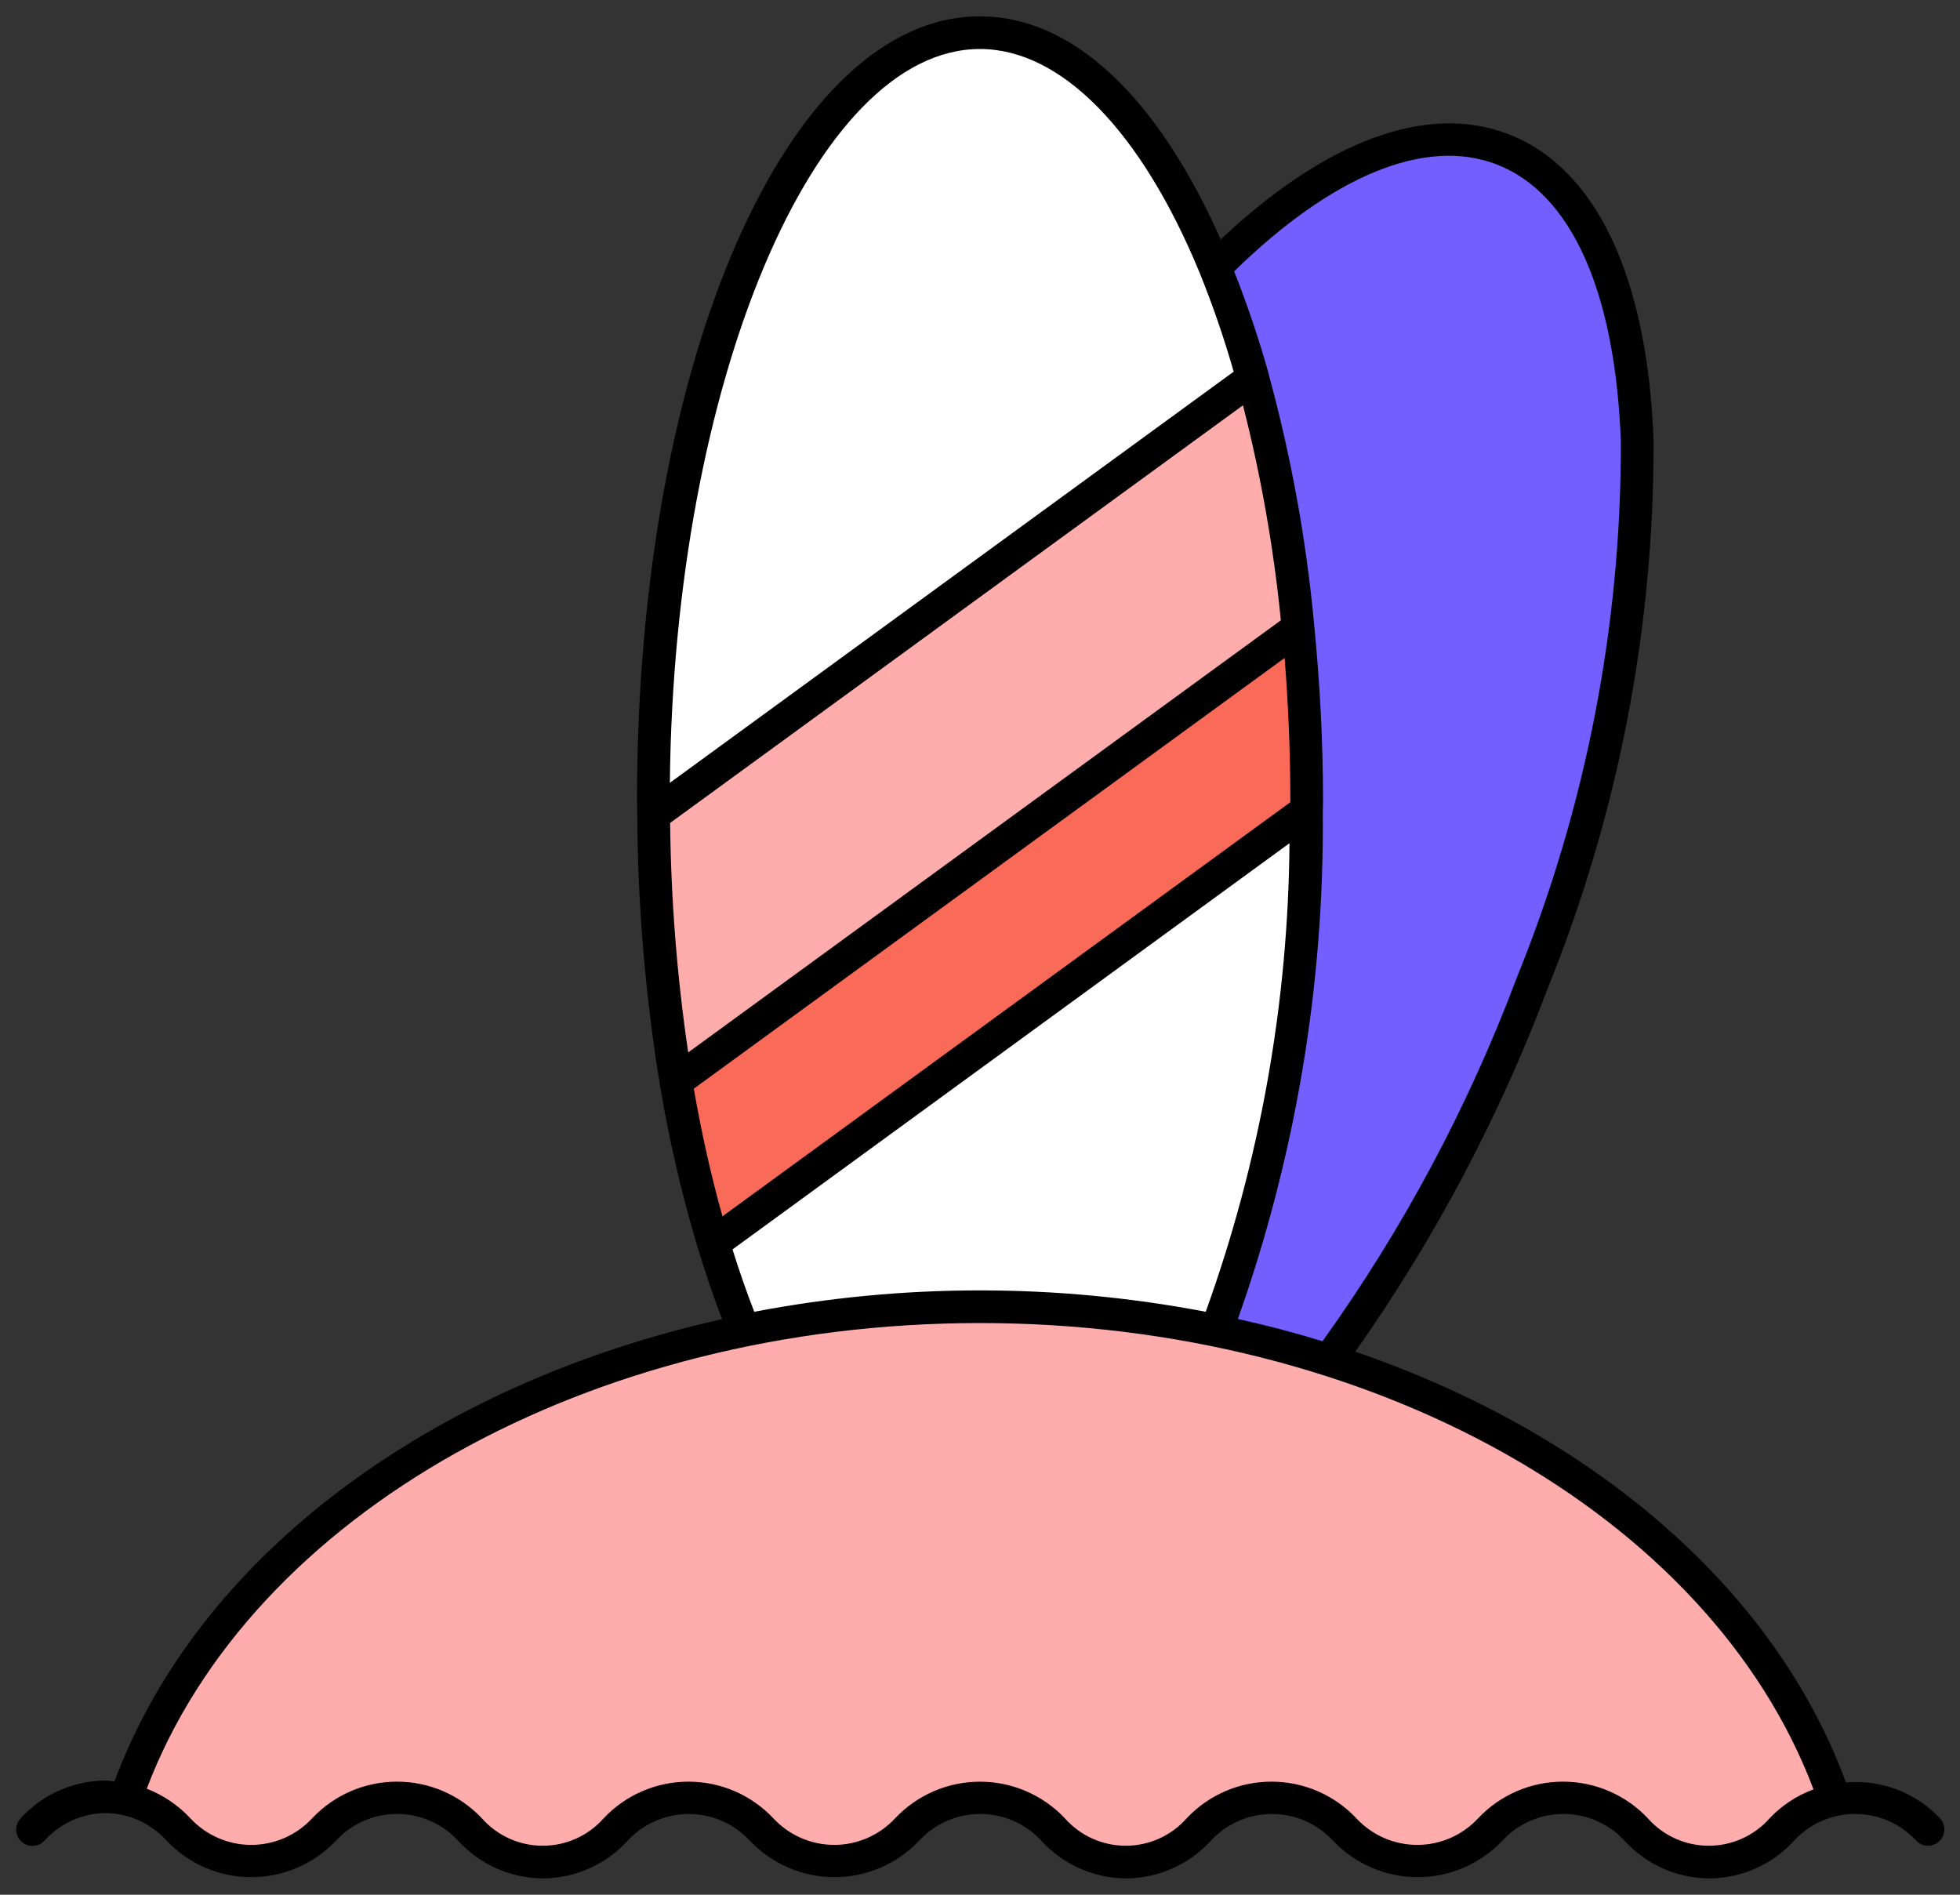 <?xml version="1.0" ?><svg height="58px" version="1.1" viewBox="0 0 60 58" width="60px" xmlns="http://www.w3.org/2000/svg" xmlns:xlink="http://www.w3.org/1999/xlink"><rect x="0" y="0" width="60" height="58" fill="#333333" stroke="none"/><title/><desc/><defs/><g fill="none" fill-rule="evenodd" id="Page-1" stroke="none" stroke-width="1"><g fill-rule="nonzero" id="021---Surf-Boards"><g id="Icons" transform="translate(3, 1)"><path d="M43.91,29.08 C42.37,33.194 40.278,37.08 37.69,40.63 C36.554,40.266 35.399,39.965 34.23,39.73 C36.159,34.54 37.098,29.036 37,23.5 C37.1,17.928 36.146,12.388 34.19,7.17 C37.31,4.04 40.47,2.6 42.98,3.56 C48.14,5.53 48.55,16.96 43.91,29.08 Z" fill="#735EFF" id="Shape"/><path d="M53.17,54.06 C52.542,54.197 51.973,54.525 51.54,55 C50.973,55.636 50.162,56 49.31,56 C48.458,56 47.647,55.636 47.08,55 C46.513,54.364 45.702,54 44.85,54 C43.998,54 43.187,54.364 42.62,55 C42.051,55.636 41.238,55.999 40.385,55.999 C39.532,55.999 38.719,55.636 38.15,55 C37.578,54.371 36.77,54.008 35.92,54 C35.071,54.012 34.264,54.374 33.69,55 C33.118,55.629 32.31,55.992 31.46,56 C30.611,55.988 29.804,55.626 29.23,55 C28.663,54.364 27.852,54 27,54 C26.148,54 25.337,54.364 24.77,55 C24.196,55.626 23.389,55.988 22.54,56 C21.69,55.992 20.882,55.629 20.31,55 C19.736,54.374 18.929,54.012 18.08,54 C17.23,54.008 16.422,54.371 15.85,55 C15.281,55.636 14.468,55.999 13.615,55.999 C12.762,55.999 11.949,55.636 11.38,55 C10.813,54.364 10.002,54 9.15,54 C8.298,54 7.487,54.364 6.92,55 C6.353,55.636 5.542,56 4.69,56 C3.838,56 3.027,55.636 2.46,55 C2.027,54.525 1.458,54.197 0.83,54.06 C3.21,47.12 10.48,41.63 19.77,39.73 C24.541,38.757 29.459,38.757 34.23,39.73 C35.399,39.965 36.554,40.266 37.69,40.63 C45.3,43.06 51.09,48.01 53.17,54.06 Z" fill="#FFACAD" id="Shape"/><path d="M37,23.5 C37.098,29.036 36.159,34.54 34.23,39.73 C29.459,38.757 24.541,38.757 19.77,39.73 C17.841,34.54 16.902,29.036 17,23.5 C17,10.52 21.48,0 27,0 C29.82,0 32.37,2.75 34.19,7.17 C36.146,12.388 37.1,17.928 37,23.5 Z" fill="#FFFFFF" id="Shape"/><path d="M37,23.5 L37,23.81 L18.83,37.06 C18.348,35.435 17.967,33.782 17.69,32.11 L36.74,18.22 C36.91,19.92 37,21.69 37,23.5 Z" fill="#F96A59" id="Shape"/><path d="M36.74,18.22 L17.69,32.11 C17.247,29.412 17.017,26.684 17,23.95 L35.35,10.57 C36.043,13.073 36.508,15.633 36.74,18.22 Z" fill="#FFACAD" id="Shape"/></g><g fill="#000000" id="Layer_10"><path d="M56.508,54.563 C54.314,48.591 48.708,43.848 41.487,41.377 C43.914,37.936 45.893,34.2 47.377,30.259 C49.533,24.935 50.635,19.244 50.62,13.5 C50.437,8.464 48.853,5.126 46.159,4.1 C43.674,3.148 40.572,4.312 37.368,7.329 C35.41,2.919 32.811,0.5 30,0.5 C24.112,0.5 19.5,11.042 19.5,24.5 C19.5,24.624 19.507,24.745 19.508,24.869 C19.505,24.901 19.505,24.932 19.508,24.964 C19.523,27.723 19.755,30.477 20.2,33.2 C20.201,33.213 20.203,33.226 20.206,33.239 C20.482,34.89 20.861,36.522 21.339,38.126 C21.346,38.176 21.361,38.225 21.383,38.27 C21.606,39.003 21.846,39.707 22.104,40.381 C13.204,42.365 6.061,47.621 3.504,54.534 C3.412,54.527 3.323,54.505 3.229,54.505 C2.238,54.51 1.295,54.93 0.629,55.664 C0.441,55.866 0.452,56.183 0.654,56.371 C0.856,56.559 1.173,56.548 1.361,56.346 C1.838,55.814 2.516,55.507 3.231,55.5 C3.943,55.507 4.619,55.812 5.096,56.341 C5.77,57.056 6.71,57.462 7.692,57.462 C8.675,57.462 9.615,57.056 10.289,56.341 C10.77,55.822 11.446,55.527 12.154,55.527 C12.862,55.527 13.538,55.822 14.019,56.341 C14.685,57.075 15.628,57.495 16.619,57.5 C17.61,57.495 18.553,57.075 19.219,56.341 C19.701,55.822 20.376,55.528 21.084,55.528 C21.792,55.528 22.467,55.822 22.949,56.341 C23.623,57.056 24.563,57.462 25.546,57.462 C26.528,57.462 27.468,57.056 28.142,56.341 C28.623,55.822 29.299,55.527 30.007,55.527 C30.715,55.527 31.391,55.822 31.872,56.341 C32.538,57.075 33.481,57.495 34.472,57.5 C35.463,57.495 36.406,57.075 37.072,56.341 C37.554,55.822 38.229,55.528 38.937,55.528 C39.645,55.528 40.32,55.822 40.802,56.341 C41.476,57.056 42.416,57.462 43.398,57.462 C44.381,57.462 45.321,57.056 45.995,56.341 C46.476,55.822 47.152,55.527 47.86,55.527 C48.568,55.527 49.244,55.822 49.725,56.341 C50.391,57.075 51.334,57.495 52.325,57.5 C53.316,57.495 54.259,57.075 54.925,56.341 C55.406,55.822 56.082,55.527 56.79,55.527 C57.498,55.527 58.174,55.822 58.655,56.341 C58.843,56.543 59.16,56.554 59.362,56.366 C59.564,56.178 59.575,55.861 59.387,55.659 C58.646,54.872 57.585,54.468 56.508,54.563 Z M45.8,5.027 C48.1,5.903 49.451,8.927 49.618,13.527 C49.63,19.139 48.552,24.7 46.443,29.9 C44.956,33.864 42.953,37.615 40.485,41.056 C39.641,40.797 38.777,40.57 37.894,40.375 C39.656,35.405 40.536,30.165 40.494,24.892 C40.494,24.879 40.494,24.867 40.494,24.855 C40.494,24.736 40.501,24.619 40.501,24.499 C40.501,22.662 40.401,20.861 40.228,19.11 L40.228,19.104 C39.987,16.52 39.522,13.962 38.838,11.459 L38.838,11.447 C38.54,10.382 38.187,9.334 37.78,8.306 C40.786,5.37 43.63,4.2 45.8,5.027 Z M21.237,33.327 L39.325,20.141 C39.439,21.565 39.5,23.022 39.5,24.5 C39.5,24.519 39.5,24.538 39.5,24.557 L22.116,37.233 C21.77,36 21.477,34.69 21.239,33.328 L21.237,33.327 Z M20.512,25.193 L38.05,12.407 C38.602,14.568 38.989,16.768 39.21,18.988 L21.067,32.216 C20.724,29.89 20.54,27.544 20.514,25.194 L20.512,25.193 Z M30,1.5 C32.48,1.5 34.933,4 36.728,8.36 C37.127,9.347 37.473,10.354 37.766,11.377 L20.506,23.963 C20.629,11.732 24.925,1.5 30,1.5 Z M22.424,38.246 L39.474,25.812 C39.436,30.704 38.569,35.553 36.91,40.155 C32.345,39.282 27.655,39.282 23.09,40.155 C22.852,39.544 22.631,38.906 22.424,38.246 Z M54.173,55.659 C53.701,56.194 53.022,56.5 52.308,56.5 C51.594,56.5 50.915,56.194 50.443,55.659 C49.769,54.943 48.83,54.538 47.846,54.538 C46.863,54.538 45.924,54.943 45.25,55.659 C44.769,56.178 44.093,56.474 43.385,56.474 C42.677,56.474 42.001,56.178 41.52,55.659 C40.846,54.943 39.907,54.538 38.923,54.538 C37.94,54.538 37.001,54.943 36.327,55.659 C35.855,56.194 35.176,56.5 34.462,56.5 C33.748,56.5 33.069,56.194 32.597,55.659 C31.923,54.944 30.983,54.539 30,54.539 C29.017,54.539 28.077,54.944 27.403,55.659 C26.922,56.178 26.246,56.474 25.538,56.474 C24.83,56.474 24.154,56.178 23.673,55.659 C22.999,54.943 22.06,54.538 21.076,54.538 C20.093,54.538 19.154,54.943 18.48,55.659 C18.008,56.194 17.329,56.5 16.615,56.5 C15.901,56.5 15.222,56.194 14.75,55.659 C14.076,54.943 13.137,54.538 12.153,54.538 C11.17,54.538 10.231,54.943 9.557,55.659 C9.076,56.178 8.4,56.474 7.692,56.474 C6.984,56.474 6.308,56.178 5.827,55.659 C5.456,55.261 5,54.952 4.493,54.753 C7.683,46.34 18.066,40.5 30,40.5 C41.934,40.5 52.336,46.35 55.516,54.775 C55.006,54.961 54.546,55.264 54.173,55.659 Z" id="Shape"/></g></g></g></svg>